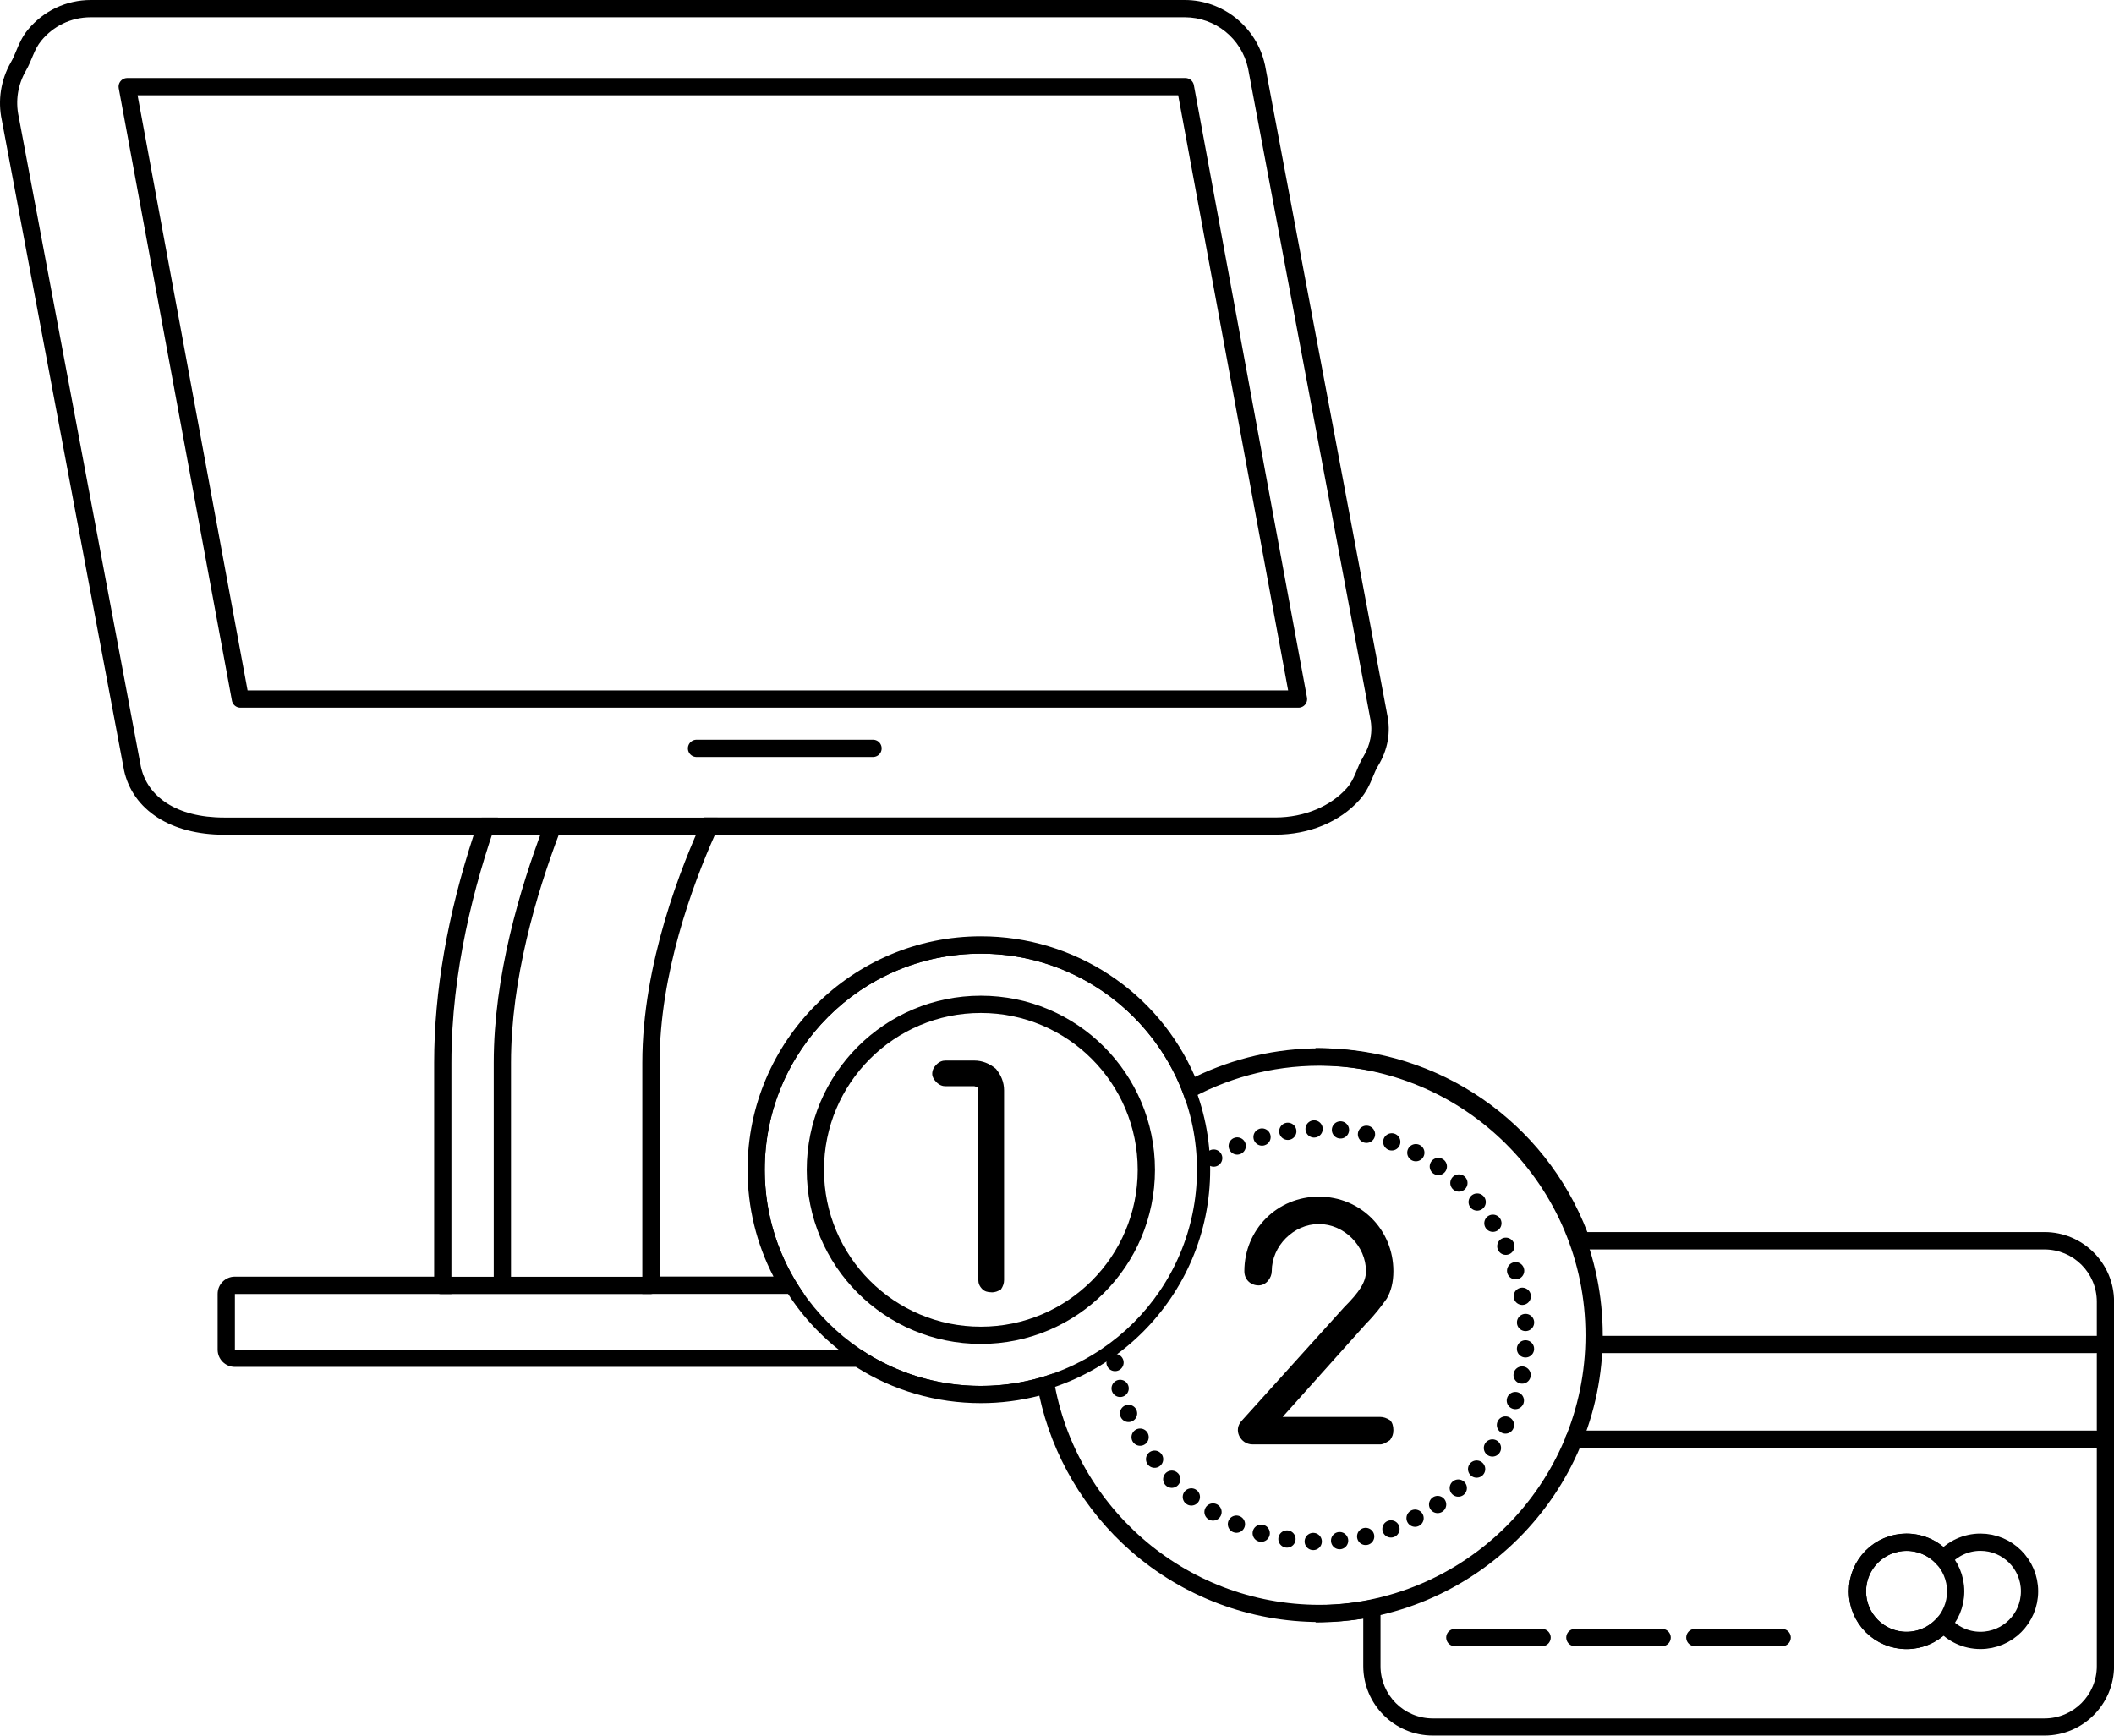 <?xml version="1.0" encoding="UTF-8"?><svg id="Ebene_2" xmlns="http://www.w3.org/2000/svg" viewBox="0 0 318.59 261.57"><defs><style>.cls-1,.cls-2,.cls-3,.cls-4{fill:none;stroke:#000;}.cls-1,.cls-2,.cls-4{stroke-linecap:round;stroke-linejoin:round;}.cls-1,.cls-3,.cls-4{stroke-width:2.6px;}.cls-2{stroke-width:2.6px;}.cls-3{stroke-miterlimit:10;}.cls-4{stroke-dasharray:0 0 0 3.98;}</style></defs><g id="Texte___Icons"><path d="M178.56,2.6c4.58,0,8.54,3.19,9.52,7.67l18.41,97.94c.45,2.08,.02,4.11-1.06,5.88-.99,1.61-1.21,3.3-2.5,4.73-2.34,2.61-6.23,4.38-10.75,4.38H106.06c-3.38,7.28-9.26,22.09-9.26,36.95v34.85h24.37c-3.72-5.3-5.92-11.75-5.92-18.71,0-17.99,14.58-32.57,32.57-32.57,14.38,0,26.57,9.32,30.89,22.25,5.94-3.41,12.82-5.36,20.17-5.36,17.91,0,33.1,11.6,38.51,27.69h70.73c4.35,0,7.88,3.53,7.88,7.88v54.92c0,4.35-3.53,7.88-7.88,7.88h-92.19c-4.35,0-7.88-3.53-7.88-7.88v-10.29c-2.95,.68-6.02,1.05-9.17,1.05-20.47,0-37.4-15.15-40.21-34.85-3.39,1.2-7.04,1.86-10.85,1.86-6.68,0-12.89-2.01-18.06-5.46H35.4v-8.4h32.63v-34.85c0-13.69,3.41-26.84,7.01-36.95H33.78c-7.25,0-11.58-3.19-12.55-7.67L2.82,17.59c-.54-2.47-.09-4.88,1.05-6.87,1.01-1.76,1.24-3.25,2.36-4.6,1.75-2.13,4.4-3.52,7.45-3.52H178.56m0-2.6H13.68c-3.68,0-7.12,1.63-9.46,4.46-.9,1.08-1.36,2.2-1.77,3.19-.25,.61-.49,1.18-.83,1.77C.12,12.05-.36,15.13,.27,18.1L18.68,116.01s0,.05,.01,.07c1.3,6,7.08,9.72,15.09,9.72h37.62c-3.96,12.08-5.97,23.62-5.97,34.35v32.25h-30.03c-1.44,0-2.6,1.16-2.6,2.6v8.4c0,1.44,1.16,2.6,2.6,2.6h93.59c5.63,3.58,12.12,5.46,18.83,5.46,2.99,0,5.94-.38,8.81-1.12,1.95,9.04,6.78,17.28,13.81,23.43,7.87,6.89,17.97,10.68,28.44,10.68,2.19,0,4.39-.17,6.57-.51v7.14c0,5.78,4.7,10.48,10.48,10.48h92.19c5.78,0,10.48-4.7,10.48-10.48v-54.92c0-5.78-4.7-10.48-10.48-10.48h-68.9c-6.4-16.64-22.38-27.69-40.33-27.69-6.51,0-12.95,1.48-18.79,4.3-5.53-12.79-18.14-21.18-32.27-21.18-19.39,0-35.17,15.78-35.17,35.17,0,5.66,1.34,11.15,3.91,16.11h-17.16v-32.25c0-13.34,4.94-26.73,8.34-34.35h84.46c5.07,0,9.69-1.91,12.68-5.24,1.06-1.19,1.57-2.41,2.02-3.5,.24-.58,.47-1.13,.76-1.61,1.48-2.42,1.96-5.1,1.39-7.75L190.64,9.79s0-.05-.02-.07c-1.23-5.63-6.3-9.72-12.06-9.72h0Z"/><line class="cls-2" x1="240.27" y1="202.62" x2="315.9" y2="202.62"/><line class="cls-2" x1="237.2" y1="216.9" x2="315.9" y2="216.9"/><line class="cls-2" x1="219.25" y1="246.79" x2="232.4" y2="246.79"/><line class="cls-2" x1="237.34" y1="246.79" x2="250.49" y2="246.79"/><line class="cls-2" x1="255.42" y1="246.79" x2="268.58" y2="246.79"/><path class="cls-2" d="M298.46,232.42c-2.22,0-4.21,.98-5.57,2.53-1.36-1.55-3.34-2.53-5.57-2.53-4.09,0-7.4,3.31-7.4,7.4s3.32,7.4,7.4,7.4c2.22,0,4.21-.98,5.57-2.53,1.36,1.55,3.34,2.53,5.57,2.53,4.09,0,7.4-3.31,7.4-7.4s-3.31-7.4-7.4-7.4Z"/><circle class="cls-2" cx="287.33" cy="239.83" r="7.4"/><polygon class="cls-2" points="36.23 105.35 19.17 13.06 178.64 13.06 195.69 105.35 36.23 105.35"/><line class="cls-2" x1="104.97" y1="112.78" x2="131.57" y2="112.78"/><path class="cls-3" d="M75.71,192.89v-32.73c0-12.83,3.9-25.86,7.35-34.99"/><g><line class="cls-1" x1="168.04" y1="205.34" x2="168.04" y2="205.34"/><path class="cls-4" d="M168.81,209.24c3.53,13.3,15.65,23.09,30.06,23.09,17.18,0,31.1-13.92,31.1-31.1s-13.92-31.1-31.1-31.1c-5.13,0-9.96,1.24-14.23,3.44"/><line class="cls-1" x1="182.91" y1="174.53" x2="182.91" y2="174.53"/></g><path d="M188.67,217.68h19.33c.5,0,.99-.33,1.49-.66,.33-.5,.5-.83,.5-1.49s-.17-1.16-.5-1.49c-.5-.33-.99-.5-1.49-.5h-14.7l12.56-14.04c1.32-1.32,2.31-2.64,3.14-3.8,.66-1.16,.99-2.48,.99-4.13,0-6.28-4.96-11.23-11.23-11.23s-11.23,4.96-11.23,11.23c0,1.32,.99,2.15,2.15,2.15s1.98-1.16,1.98-2.15c0-3.8,3.3-7.1,7.1-7.1s7.1,3.3,7.1,7.1c0,1.65-.99,3.14-3.3,5.45l-15.36,17.02c-1.49,1.49-.17,3.63,1.49,3.63Z"/><circle class="cls-2" cx="147.82" cy="176.3" r="24.94"/><path d="M149.47,194.77c.46,0,.93-.15,1.39-.46,.31-.46,.46-.93,.46-1.39v-28.6c0-1.24-.46-2.32-1.24-3.25-.93-.77-2.01-1.24-3.25-1.24h-4.33c-.46,0-.93,.15-1.39,.62-.31,.31-.62,.77-.62,1.39,0,.46,.31,.93,.62,1.24,.46,.46,.93,.62,1.39,.62h4.33c.15,0,.31,.15,.46,.15,.15,.15,.15,.31,.15,.46v28.6c0,.46,.15,.93,.62,1.39,.31,.31,.77,.46,1.39,.46Z"/><path class="cls-3" d="M198.26,243.21c23.18,0,41.98-18.79,41.98-41.98s-18.79-41.98-41.98-41.98"/><path d="M147.82,143.72c17.99,0,32.57,14.58,32.57,32.57s-14.58,32.57-32.57,32.57-32.57-14.58-32.57-32.57,14.58-32.57,32.57-32.57m0-1.98c-19.05,0-34.56,15.5-34.56,34.56s15.5,34.56,34.56,34.56,34.56-15.5,34.56-34.56-15.5-34.56-34.56-34.56h0Z"/><line class="cls-2" x1="66.46" y1="193.72" x2="98.02" y2="193.72"/><line class="cls-2" x1="72.7" y1="124.52" x2="108.02" y2="124.52"/></g></svg>